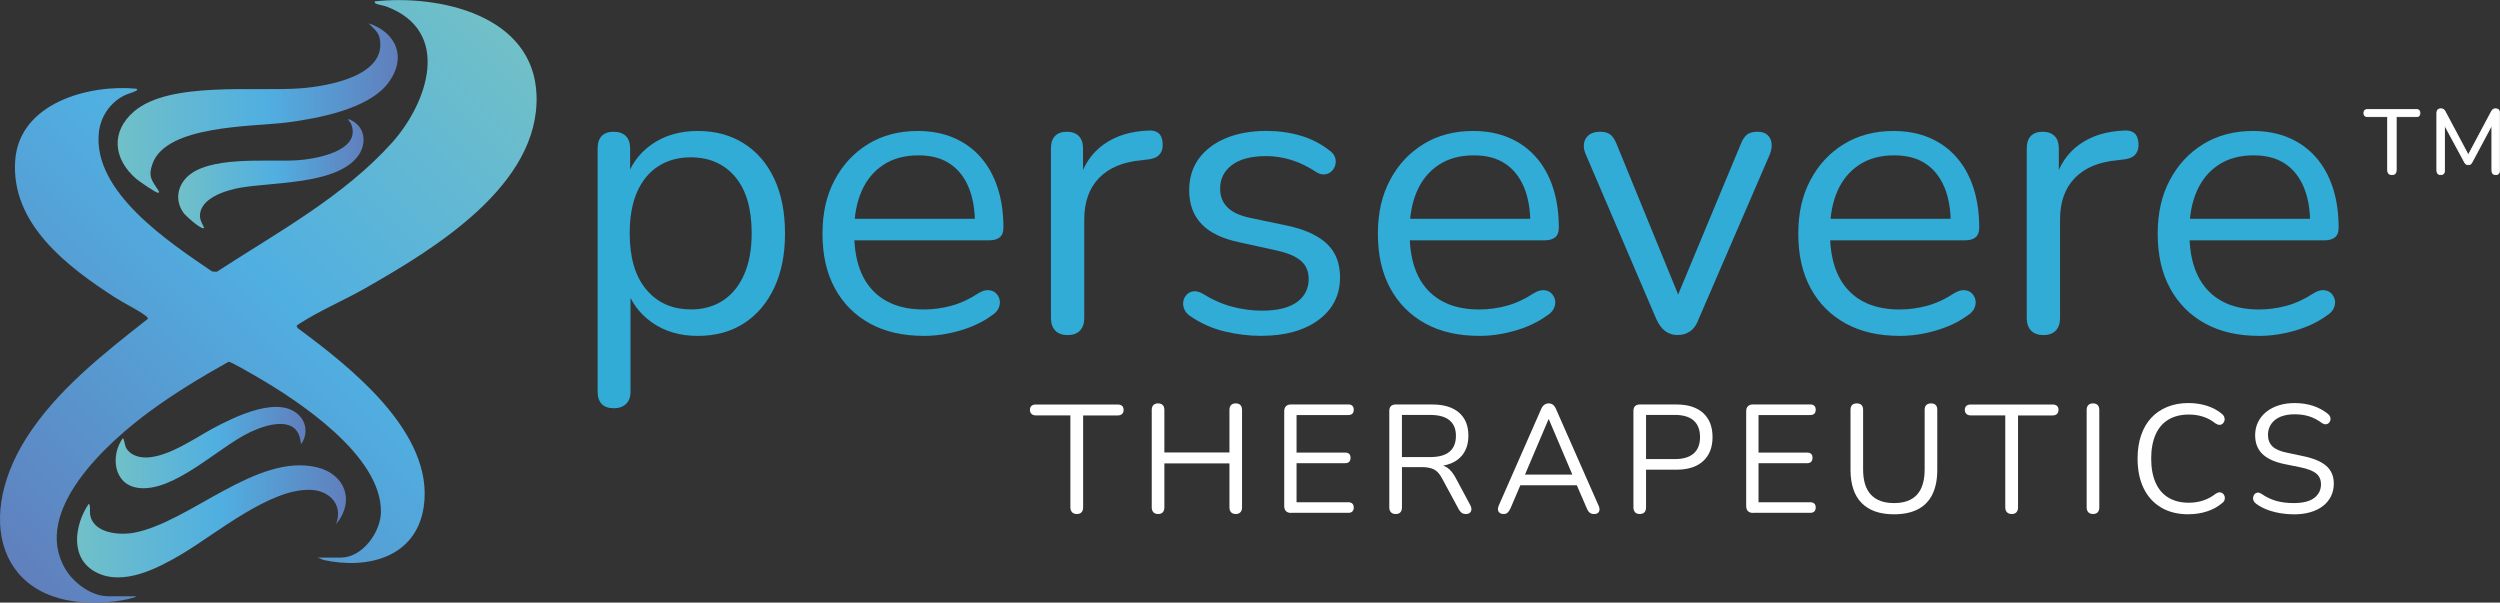 <?xml version="1.0" encoding="UTF-8"?> <svg xmlns="http://www.w3.org/2000/svg" xmlns:xlink="http://www.w3.org/1999/xlink" id="Layer_2" data-name="Layer 2" viewBox="0 0 764.45 184.27"><rect x="0" y="0" width="764.45" height="184.27" fill="#333333" stroke="none"/><defs><style> .cls-1 { fill: url(#linear-gradient); } .cls-2, .cls-3 { fill: #fff; } .cls-4 { fill: #30acd7; } .cls-3 { stroke: #fff; stroke-miterlimit: 10; stroke-width: .25px; } .cls-5 { fill: url(#linear-gradient-3); } .cls-6 { fill: url(#linear-gradient-4); } .cls-7 { fill: url(#linear-gradient-2); } .cls-8 { fill: url(#linear-gradient-5); } </style><linearGradient id="linear-gradient" x1="-.61" y1="169.15" x2="156.81" y2="11.73" gradientUnits="userSpaceOnUse"><stop offset="0" stop-color="#6080bd"></stop><stop offset=".53" stop-color="#50afe1"></stop><stop offset="1" stop-color="#71c0c8"></stop></linearGradient><linearGradient id="linear-gradient-2" x1="35.97" y1="33.03" x2="121.63" y2="33.03" gradientUnits="userSpaceOnUse"><stop offset="0" stop-color="#71c0c8"></stop><stop offset=".53" stop-color="#50afe1"></stop><stop offset=".99" stop-color="#6080bd"></stop></linearGradient><linearGradient id="linear-gradient-3" x1="23.56" y1="159.41" x2="105.8" y2="159.41" xlink:href="#linear-gradient-2"></linearGradient><linearGradient id="linear-gradient-4" x1="54.49" y1="53.09" x2="111.18" y2="53.09" xlink:href="#linear-gradient-2"></linearGradient><linearGradient id="linear-gradient-5" x1="35.36" y1="136.85" x2="93.41" y2="136.85" xlink:href="#linear-gradient-2"></linearGradient></defs><g id="Layer_1-2" data-name="Layer 1"><g><g><g><path class="cls-1" d="m41.48,182.3c.06.39-.46.36-.75.46-1.65.54-4.1.95-5.84,1.15-34.34,3.89-43.42-23.81-26.85-49.95,9.25-14.6,23.74-25.92,37.18-36.47.06-.37-.53-.82-.8-1.02-2.6-1.91-6.42-3.69-9.26-5.52-14.56-9.39-32-22.57-30.5-42.05,1.35-17.4,22.51-23.19,37.09-21.77.42.29.17.46-.17.65-.96.54-2.69.92-3.84,1.54-4.22,2.26-7.04,6.48-7.52,11.29-1.84,18.19,21.62,33.52,34.65,42.41l1.4.09c18.39-11.95,38.74-22.95,53.56-39.43,10.97-12.21,18.46-34.1-1.61-41.66-.98-.37-2.41-.54-3.17-.86-.37-.16-.54-.32-.46-.74,19.74-2.13,48.56,4.16,49.47,28.6,1.03,27.63-31.36,47.12-52.24,59.04-6.38,3.65-14.29,7.03-20.26,10.92-.33.21-.68.38-.88.75l.39.64c15.99,11.8,41.85,32.04,38.5,54.61-2.3,15.45-17.14,19.21-30.62,16.25l-1.82-.73h7.12c6.56,0,12.13-7.74,12.23-13.85.31-17.44-25.62-34.42-39.07-42.09-1.07-.61-6.9-4.03-7.51-3.94-8.22,4.6-16.34,9.48-23.94,15.05-12.88,9.45-36.6,30.58-25.93,48.4,2.49,4.16,7.94,8.25,12.98,8.25h8.47Z"></path><path class="cls-7" d="m112.71,7.11c8.74,2.94,11.76,10.74,5.9,18.39-6,7.85-21.44,10.73-30.8,11.94-10.43,1.34-36.89.71-41.16,12.59-1.45,4.02-.19,5.19,1.82,8.27.24.36.23.66-.13.66-.71,0-5.87-3.57-6.71-4.3-6.9-5.96-7.91-14.31-.68-20.55,10.88-9.4,37.3-6,51.2-7.12,8.03-.65,26.32-3.73,23.94-15.33-.4-1.97-2.1-3.18-3.38-4.55Z"></path><path class="cls-5" d="m102.77,160.26c2.2-5.79-1.87-10.2-7.67-10.47-12.48-.59-29.24,13.62-39.83,19.83-7.12,4.18-17.39,9.52-25.58,5.53-8.44-4.11-7.01-14.44-2.59-21.05.61-.03.35,2.52.43,3.06.8,5.9,8.86,6.6,13.48,5.73,16.94-3.17,37.48-24.43,55.89-20,8.78,2.11,11.69,10.46,5.86,17.39Z"></path><path class="cls-6" d="m62.45,69.71c-.81.75-5.67-3.73-6.3-4.58-2.5-3.43-2.11-7.67.78-10.74,6.49-6.88,24.7-4.86,33.61-5.36,5.43-.3,20.28-2.7,16.8-11.18-.25-.61-.82-.83-.82-1.46,5.27,1.89,5.98,7.7,2.56,11.82-6.85,8.24-25.85,7.46-35.68,9.2-4.29.76-12.54,3.23-12.24,8.85.07,1.36.8,2.26,1.28,3.44Z"></path><path class="cls-8" d="m92.02,135.81c-.58-8.91-9.87-6.32-15.42-3.72-9.82,4.6-23.41,18.57-34.37,17.09-7.59-1.03-8.49-9.96-4.64-15.24.63,1.06.41,2.02,1.09,3.2.48.82,1.27,1.48,2.12,1.91,6.91,3.5,18.35-4.89,24.43-8.12,6.5-3.45,20.66-10.59,26.66-3.45,1.98,2.36,2.04,5.89.13,8.33Z"></path></g><g><path class="cls-4" d="m187.71,124.83c-1.66,0-2.9-.43-3.73-1.31-.83-.87-1.24-2.13-1.24-3.79V45.39c0-1.66.41-2.92,1.24-3.79.83-.87,2.03-1.31,3.6-1.31,1.66,0,2.92.43,3.79,1.31.87.87,1.31,2.14,1.31,3.79v11.81l-1.37-1.74c1.32-4.72,3.96-8.47,7.89-11.25,3.94-2.78,8.64-4.16,14.11-4.16s10.09,1.26,14.11,3.79c4.02,2.53,7.13,6.13,9.33,10.82,2.2,4.68,3.29,10.26,3.29,16.72s-1.1,11.92-3.29,16.6c-2.2,4.68-5.28,8.31-9.26,10.88-3.98,2.57-8.7,3.85-14.17,3.85s-10.15-1.39-14.05-4.17c-3.9-2.77-6.55-6.48-7.96-11.13h1.49v32.32c0,1.66-.46,2.92-1.37,3.79-.91.87-2.16,1.31-3.73,1.31Zm23.5-30.21c3.81,0,7.11-.91,9.88-2.74,2.78-1.82,4.93-4.47,6.46-7.96,1.53-3.48,2.3-7.67,2.3-12.56,0-7.54-1.68-13.3-5.04-17.28s-7.9-5.97-13.61-5.97c-3.73,0-7.01.89-9.82,2.67-2.82,1.78-4.99,4.39-6.53,7.83-1.53,3.44-2.3,7.69-2.3,12.74,0,7.46,1.7,13.2,5.1,17.22,3.4,4.02,7.91,6.03,13.55,6.03Z"></path><path class="cls-4" d="m282.45,102.7c-6.38,0-11.87-1.26-16.47-3.79-4.6-2.53-8.17-6.11-10.69-10.75-2.53-4.64-3.79-10.19-3.79-16.66s1.24-11.79,3.73-16.47c2.49-4.68,5.9-8.35,10.26-11,4.35-2.65,9.39-3.98,15.11-3.98,4.06,0,7.71.68,10.94,2.05,3.23,1.37,5.99,3.34,8.27,5.91,2.28,2.57,4.02,5.68,5.22,9.32,1.2,3.65,1.8,7.75,1.8,12.31,0,1.33-.37,2.3-1.12,2.92-.75.62-1.82.93-3.23.93h-43.27v-6.59h40.9l-1.99,1.62c0-4.48-.66-8.27-1.99-11.38s-3.25-5.49-5.78-7.15c-2.53-1.66-5.7-2.49-9.51-2.49-4.23,0-7.81.98-10.75,2.92-2.94,1.95-5.16,4.64-6.65,8.08-1.49,3.44-2.24,7.44-2.24,12v.75c0,7.63,1.84,13.43,5.53,17.41,3.69,3.98,8.93,5.97,15.73,5.97,2.82,0,5.61-.37,8.39-1.12,2.78-.75,5.49-1.99,8.14-3.73,1.16-.74,2.22-1.1,3.17-1.06.95.04,1.72.33,2.3.87.58.54.97,1.2,1.18,1.99.21.79.12,1.64-.25,2.55-.37.91-1.1,1.7-2.18,2.36-2.74,1.99-5.97,3.52-9.7,4.6s-7.42,1.62-11.06,1.62Z"></path><path class="cls-4" d="m326.46,102.45c-1.66,0-2.92-.46-3.79-1.37-.87-.91-1.31-2.2-1.31-3.85v-51.84c0-1.66.41-2.92,1.24-3.79.83-.87,2.03-1.31,3.6-1.31s2.8.43,3.67,1.31c.87.87,1.3,2.14,1.3,3.79v10.07h-1.24c1.32-4.89,3.85-8.66,7.58-11.31,3.73-2.65,8.33-4.06,13.8-4.23,1.24-.08,2.24.19,2.98.81.74.62,1.16,1.68,1.24,3.17.08,1.41-.25,2.53-.99,3.36-.74.83-1.91,1.33-3.48,1.49l-1.99.25c-5.64.5-9.97,2.3-12.99,5.41s-4.54,7.36-4.54,12.74v30.09c0,1.66-.44,2.94-1.31,3.85s-2.13,1.37-3.79,1.37Z"></path><path class="cls-4" d="m385.64,102.7c-3.73,0-7.48-.46-11.25-1.37-3.77-.91-7.27-2.49-10.51-4.72-.83-.58-1.41-1.26-1.74-2.05-.33-.79-.44-1.57-.31-2.36.12-.79.45-1.47.99-2.05.54-.58,1.2-.93,1.99-1.06.79-.12,1.68.06,2.67.56,3.23,1.99,6.36,3.38,9.39,4.16,3.03.79,6.03,1.18,9.01,1.18,4.72,0,8.29-.87,10.69-2.61,2.4-1.74,3.6-4.1,3.6-7.09,0-2.32-.79-4.16-2.36-5.53-1.58-1.37-4.06-2.42-7.46-3.17l-11.31-2.49c-5.22-1.08-9.1-2.94-11.62-5.59-2.53-2.65-3.79-6.09-3.79-10.32,0-3.73.97-6.94,2.92-9.64,1.95-2.69,4.7-4.79,8.27-6.28,3.56-1.49,7.71-2.24,12.43-2.24,3.65,0,7.11.48,10.38,1.43,3.27.95,6.23,2.47,8.89,4.54.83.58,1.39,1.26,1.68,2.05.29.79.33,1.58.12,2.36-.21.79-.6,1.45-1.18,1.99-.58.54-1.28.85-2.11.93-.83.08-1.7-.16-2.61-.75-2.49-1.66-5.02-2.88-7.58-3.67-2.57-.79-5.1-1.18-7.58-1.18-4.64,0-8.16.91-10.57,2.74-2.4,1.82-3.6,4.23-3.6,7.21,0,2.32.75,4.23,2.24,5.72,1.49,1.49,3.81,2.57,6.96,3.23l11.31,2.36c5.39,1.16,9.43,3.01,12.12,5.53,2.69,2.53,4.04,5.95,4.04,10.26,0,5.47-2.2,9.82-6.59,13.06-4.4,3.23-10.24,4.85-17.53,4.85Z"></path><path class="cls-4" d="m452.28,102.7c-6.38,0-11.87-1.26-16.47-3.79-4.6-2.53-8.17-6.11-10.69-10.75-2.53-4.64-3.79-10.19-3.79-16.66s1.24-11.79,3.73-16.47c2.49-4.68,5.9-8.35,10.26-11,4.35-2.65,9.39-3.98,15.11-3.98,4.06,0,7.71.68,10.94,2.05,3.23,1.37,5.99,3.34,8.27,5.91,2.28,2.57,4.02,5.68,5.22,9.32,1.2,3.65,1.8,7.75,1.8,12.31,0,1.33-.37,2.3-1.12,2.92-.75.62-1.82.93-3.23.93h-43.27v-6.59h40.9l-1.99,1.62c0-4.48-.66-8.27-1.99-11.38-1.33-3.11-3.25-5.49-5.78-7.15-2.53-1.66-5.7-2.49-9.51-2.49-4.23,0-7.81.98-10.75,2.92-2.94,1.95-5.16,4.64-6.65,8.08-1.49,3.44-2.24,7.44-2.24,12v.75c0,7.63,1.84,13.43,5.53,17.41,3.69,3.98,8.93,5.97,15.73,5.97,2.82,0,5.61-.37,8.39-1.12,2.78-.75,5.49-1.99,8.14-3.73,1.16-.74,2.22-1.1,3.17-1.06.95.04,1.72.33,2.3.87.58.54.97,1.2,1.18,1.99.21.79.12,1.64-.25,2.55-.37.91-1.1,1.7-2.18,2.36-2.74,1.99-5.97,3.52-9.7,4.6s-7.42,1.62-11.06,1.62Z"></path><path class="cls-4" d="m512.95,102.45c-1.41,0-2.65-.39-3.73-1.18-1.08-.79-1.99-2.01-2.74-3.67l-21.51-50.23c-.58-1.24-.79-2.4-.62-3.48.17-1.08.66-1.95,1.49-2.61.83-.66,1.99-.99,3.48-.99,1.32,0,2.36.29,3.11.87.75.58,1.41,1.62,1.99,3.11l20.39,49.85h-3.36l20.76-49.85c.58-1.49,1.24-2.53,1.99-3.11.75-.58,1.82-.87,3.23-.87,1.33,0,2.34.33,3.05.99.7.66,1.12,1.51,1.24,2.55.12,1.04-.06,2.18-.56,3.42l-21.76,50.35c-.58,1.66-1.43,2.88-2.55,3.67-1.12.79-2.42,1.18-3.92,1.18Z"></path><path class="cls-4" d="m580.83,102.7c-6.38,0-11.87-1.26-16.47-3.79-4.6-2.53-8.17-6.11-10.69-10.75-2.53-4.64-3.79-10.19-3.79-16.66s1.24-11.79,3.73-16.47c2.49-4.68,5.9-8.35,10.26-11,4.35-2.65,9.39-3.98,15.11-3.98,4.06,0,7.71.68,10.94,2.05,3.23,1.37,5.99,3.34,8.27,5.91,2.28,2.57,4.02,5.68,5.22,9.32,1.2,3.65,1.8,7.75,1.8,12.31,0,1.33-.37,2.3-1.12,2.92-.75.62-1.82.93-3.23.93h-43.27v-6.59h40.9l-1.99,1.62c0-4.48-.66-8.27-1.99-11.38-1.33-3.11-3.25-5.49-5.78-7.15-2.53-1.66-5.7-2.49-9.51-2.49-4.23,0-7.81.98-10.75,2.92-2.94,1.95-5.16,4.64-6.65,8.08-1.49,3.44-2.24,7.44-2.24,12v.75c0,7.63,1.84,13.43,5.53,17.41,3.69,3.98,8.93,5.97,15.73,5.97,2.82,0,5.61-.37,8.39-1.12,2.78-.75,5.49-1.99,8.14-3.73,1.16-.74,2.22-1.1,3.17-1.06.95.04,1.72.33,2.3.87.58.54.97,1.2,1.18,1.99.21.79.12,1.64-.25,2.55-.37.91-1.1,1.7-2.18,2.36-2.74,1.99-5.97,3.52-9.7,4.6s-7.42,1.62-11.06,1.62Z"></path><path class="cls-4" d="m624.84,102.45c-1.66,0-2.92-.46-3.79-1.37-.87-.91-1.31-2.2-1.31-3.85v-51.84c0-1.66.41-2.92,1.24-3.79.83-.87,2.03-1.31,3.6-1.31s2.8.43,3.67,1.31c.87.87,1.3,2.14,1.3,3.79v10.07h-1.24c1.32-4.89,3.85-8.66,7.58-11.31,3.73-2.65,8.33-4.06,13.8-4.23,1.24-.08,2.24.19,2.98.81.74.62,1.16,1.68,1.24,3.17.08,1.41-.25,2.53-.99,3.36-.74.83-1.91,1.33-3.48,1.49l-1.99.25c-5.64.5-9.97,2.3-12.99,5.41-3.03,3.11-4.54,7.36-4.54,12.74v30.09c0,1.66-.44,2.94-1.31,3.85s-2.13,1.37-3.79,1.37Z"></path><path class="cls-4" d="m690.73,102.7c-6.38,0-11.87-1.26-16.47-3.79-4.6-2.53-8.17-6.11-10.69-10.75-2.53-4.64-3.79-10.19-3.79-16.66s1.24-11.79,3.73-16.47c2.49-4.68,5.9-8.35,10.26-11,4.35-2.65,9.39-3.98,15.11-3.98,4.06,0,7.71.68,10.94,2.05,3.23,1.37,5.99,3.34,8.27,5.91,2.28,2.57,4.02,5.68,5.22,9.32,1.2,3.65,1.8,7.75,1.8,12.31,0,1.33-.37,2.3-1.12,2.92-.75.62-1.82.93-3.23.93h-43.27v-6.59h40.9l-1.99,1.62c0-4.48-.66-8.27-1.99-11.38-1.33-3.11-3.25-5.49-5.78-7.15-2.53-1.66-5.7-2.49-9.51-2.49-4.23,0-7.81.98-10.75,2.92-2.94,1.95-5.16,4.64-6.65,8.08-1.49,3.44-2.24,7.44-2.24,12v.75c0,7.63,1.84,13.43,5.53,17.41,3.69,3.98,8.93,5.97,15.73,5.97,2.82,0,5.61-.37,8.39-1.12,2.78-.75,5.49-1.99,8.14-3.73,1.16-.74,2.22-1.1,3.17-1.06.95.04,1.72.33,2.3.87.58.54.97,1.2,1.18,1.99.21.79.12,1.64-.25,2.55-.37.91-1.1,1.7-2.18,2.36-2.74,1.99-5.97,3.52-9.7,4.6s-7.42,1.62-11.06,1.62Z"></path></g><g><path class="cls-2" d="m329.23,157.17c-.6,0-1.07-.18-1.41-.54-.34-.36-.52-.85-.52-1.48v-28.13h-10.58c-.57,0-1-.16-1.32-.47-.32-.31-.47-.72-.47-1.22,0-.53.16-.94.47-1.22.31-.28.75-.42,1.32-.42h25.07c.56,0,1,.14,1.32.42.31.28.47.69.47,1.22s-.16.95-.47,1.25c-.32.3-.75.45-1.32.45h-10.59v28.13c0,.63-.16,1.12-.49,1.48-.33.36-.82.54-1.48.54Z"></path><path class="cls-2" d="m354.11,157.17c-.63,0-1.11-.18-1.43-.54-.33-.36-.5-.85-.5-1.48v-29.78c0-.66.17-1.16.5-1.5.33-.34.81-.52,1.43-.52s1.11.17,1.44.52c.33.34.49.85.49,1.5v12.98h19.9v-12.98c0-.66.16-1.16.49-1.5s.81-.52,1.43-.52,1.11.17,1.44.52.49.85.49,1.5v29.78c0,.63-.16,1.12-.49,1.48-.33.36-.81.54-1.44.54s-1.1-.18-1.43-.54c-.33-.36-.49-.85-.49-1.48v-13.45h-19.9v13.45c0,.63-.16,1.12-.47,1.48-.31.36-.8.54-1.46.54Z"></path><path class="cls-2" d="m394.81,156.84c-.69,0-1.22-.18-1.58-.54-.36-.36-.54-.89-.54-1.58v-28.93c0-.69.18-1.21.54-1.58s.89-.54,1.58-.54h17.5c.53,0,.94.14,1.22.42s.42.68.42,1.18c0,.53-.14.94-.42,1.22s-.69.42-1.22.42h-15.85v11.48h14.87c.53,0,.94.13,1.22.4.28.27.42.67.42,1.2s-.14.94-.42,1.22-.69.42-1.22.42h-14.87v11.95h15.85c.53,0,.94.14,1.22.42s.42.67.42,1.17c0,.53-.14.94-.42,1.22s-.69.42-1.22.42h-17.5Z"></path><path class="cls-2" d="m426.75,157.17c-.63,0-1.11-.18-1.43-.54-.33-.36-.5-.85-.5-1.48v-29.5c0-.66.17-1.15.52-1.48.34-.33.83-.49,1.46-.49h11.15c3.54,0,6.27.83,8.19,2.49s2.87,4.03,2.87,7.1c0,1.95-.43,3.63-1.29,5.06s-2.12,2.51-3.79,3.25-3.65,1.11-5.97,1.11l.47-.61h.94c1.22,0,2.29.31,3.2.94.91.63,1.74,1.63,2.49,3.01l4.52,8.42c.25.44.37.87.35,1.29-.02.42-.16.77-.45,1.04s-.69.4-1.22.4-.97-.13-1.32-.38c-.34-.25-.64-.61-.89-1.08l-5.13-9.5c-.72-1.35-1.55-2.25-2.49-2.71-.94-.45-2.18-.68-3.72-.68h-6.02v12.33c0,.63-.16,1.12-.47,1.48-.31.36-.8.54-1.46.54Zm1.93-17.41h8.7c2.57,0,4.52-.54,5.83-1.62,1.32-1.08,1.98-2.71,1.98-4.87s-.66-3.69-1.98-4.77c-1.32-1.08-3.26-1.62-5.83-1.62h-8.7v12.89Z"></path><path class="cls-2" d="m459.77,157.17c-.5,0-.9-.12-1.2-.35-.3-.24-.47-.55-.52-.94s.04-.84.26-1.34l12.94-29.45c.28-.63.62-1.07,1.01-1.34.39-.27.82-.4,1.29-.4s.9.13,1.29.4c.39.27.71.71.96,1.34l12.98,29.45c.25.5.35.96.31,1.37-.05.41-.21.72-.49.94s-.67.33-1.17.33c-.57,0-1.02-.15-1.37-.45-.35-.3-.63-.73-.85-1.29l-3.48-8.04,1.88.99h-20.23l1.93-.99-3.43,8.04c-.28.6-.58,1.04-.89,1.32s-.72.42-1.22.42Zm13.74-28.98l-7.58,17.83-1.13-.89h17.41l-1.04.89-7.57-17.83h-.09Z"></path><path class="cls-2" d="m501.4,157.17c-.63,0-1.11-.18-1.43-.54-.33-.36-.5-.85-.5-1.48v-29.5c0-.66.17-1.15.52-1.48.34-.33.83-.49,1.46-.49h11.15c3.54,0,6.27.87,8.19,2.61,1.91,1.74,2.87,4.19,2.87,7.36s-.96,5.58-2.87,7.34c-1.91,1.76-4.64,2.63-8.19,2.63h-9.27v11.53c0,.63-.16,1.12-.47,1.48-.31.36-.8.54-1.46.54Zm1.93-16.79h8.8c2.54,0,4.46-.57,5.76-1.72,1.3-1.14,1.95-2.81,1.95-5.01s-.65-3.91-1.95-5.06c-1.3-1.14-3.22-1.72-5.76-1.72h-8.8v13.5Z"></path><path class="cls-2" d="m536.07,156.84c-.69,0-1.22-.18-1.58-.54-.36-.36-.54-.89-.54-1.58v-28.93c0-.69.18-1.21.54-1.58s.89-.54,1.58-.54h17.5c.53,0,.94.14,1.22.42s.42.68.42,1.18c0,.53-.14.94-.42,1.22s-.69.42-1.22.42h-15.85v11.48h14.87c.53,0,.94.13,1.22.4.28.27.42.67.42,1.2s-.14.94-.42,1.22-.69.42-1.22.42h-14.87v11.95h15.85c.53,0,.94.14,1.22.42s.42.67.42,1.17c0,.53-.14.94-.42,1.22s-.69.42-1.22.42h-17.5Z"></path><path class="cls-2" d="m579.16,157.26c-2.2,0-4.12-.29-5.76-.87-1.65-.58-3.03-1.44-4.16-2.59-1.13-1.15-1.98-2.56-2.54-4.26s-.85-3.64-.85-5.83v-18.39c0-.66.16-1.15.49-1.48.33-.33.81-.49,1.44-.49s1.1.16,1.43.49c.33.33.49.82.49,1.48v18.21c0,3.45.8,6.03,2.4,7.74,1.6,1.71,3.95,2.56,7.06,2.56s5.44-.85,7.01-2.56c1.57-1.71,2.35-4.29,2.35-7.74v-18.21c0-.66.17-1.15.52-1.48.35-.33.83-.49,1.46-.49s1.06.16,1.39.49c.33.33.49.82.49,1.48v18.39c0,2.92-.49,5.39-1.48,7.43-.99,2.04-2.47,3.57-4.45,4.59-1.98,1.02-4.41,1.53-7.29,1.53Z"></path><path class="cls-2" d="m615.1,157.17c-.6,0-1.07-.18-1.41-.54-.34-.36-.52-.85-.52-1.48v-28.13h-10.58c-.57,0-1-.16-1.32-.47-.32-.31-.47-.72-.47-1.22,0-.53.16-.94.47-1.22.31-.28.75-.42,1.32-.42h25.07c.56,0,1,.14,1.32.42.31.28.47.69.47,1.22s-.16.95-.47,1.25c-.32.3-.75.45-1.32.45h-10.59v28.13c0,.63-.16,1.12-.49,1.48-.33.36-.82.54-1.48.54Z"></path><path class="cls-2" d="m639.99,157.17c-.63,0-1.11-.18-1.43-.54-.33-.36-.5-.85-.5-1.48v-29.78c0-.66.17-1.16.5-1.5.33-.34.81-.52,1.43-.52s1.11.17,1.44.52c.33.34.49.85.49,1.5v29.78c0,.63-.16,1.12-.47,1.48-.31.36-.8.54-1.46.54Z"></path><path class="cls-2" d="m669.2,157.26c-3.26,0-6.05-.69-8.37-2.07-2.32-1.38-4.1-3.34-5.34-5.88-1.24-2.54-1.86-5.57-1.86-9.08,0-2.63.35-4.99,1.06-7.08s1.72-3.86,3.06-5.32c1.33-1.46,2.97-2.59,4.92-3.39,1.94-.8,4.12-1.2,6.54-1.2,1.94,0,3.79.28,5.55.82,1.76.55,3.28,1.36,4.56,2.42.41.31.68.67.82,1.06s.16.77.05,1.13-.3.66-.56.89c-.27.23-.59.35-.96.35s-.8-.16-1.27-.47c-1.13-.91-2.37-1.58-3.72-2.02-1.35-.44-2.81-.66-4.37-.66-2.48,0-4.58.53-6.3,1.58-1.73,1.05-3.03,2.58-3.9,4.59s-1.32,4.44-1.32,7.29.44,5.29,1.32,7.31,2.18,3.56,3.9,4.61c1.72,1.05,3.83,1.58,6.3,1.58,1.54,0,2.99-.23,4.37-.68s2.65-1.14,3.81-2.05c.47-.31.89-.46,1.27-.45.38.02.69.13.94.35.25.22.43.5.54.85.11.35.11.71,0,1.08s-.35.71-.73.99c-1.32,1.13-2.86,1.98-4.64,2.56-1.77.58-3.66.87-5.67.87Z"></path><path class="cls-2" d="m701.38,157.26c-1.47,0-2.92-.13-4.33-.38-1.41-.25-2.72-.61-3.93-1.08-1.21-.47-2.3-1.06-3.27-1.79-.38-.28-.63-.6-.78-.96s-.17-.72-.09-1.08c.08-.36.23-.66.47-.92.24-.25.53-.39.87-.42.34-.03.72.08,1.13.33,1.41,1,2.92,1.73,4.52,2.19,1.6.46,3.4.68,5.41.68,2.82,0,4.92-.53,6.28-1.58,1.37-1.05,2.05-2.44,2.05-4.16,0-1.41-.49-2.52-1.48-3.32-.99-.8-2.64-1.44-4.96-1.91l-4.89-.99c-2.95-.63-5.15-1.65-6.61-3.08-1.46-1.43-2.19-3.33-2.19-5.71,0-1.47.3-2.82.89-4.02.6-1.21,1.43-2.24,2.49-3.1s2.34-1.53,3.81-2c1.47-.47,3.1-.71,4.89-.71,1.98,0,3.82.28,5.53.82,1.71.55,3.25,1.37,4.63,2.47.34.28.58.6.71.96.12.36.14.71.05,1.04-.1.33-.26.6-.49.82-.24.22-.53.34-.89.38-.36.03-.76-.09-1.2-.38-1.26-.94-2.56-1.62-3.9-2.05s-2.84-.63-4.47-.63-3.1.25-4.3.75c-1.21.5-2.15,1.23-2.82,2.19-.67.96-1.01,2.06-1.01,3.32,0,1.5.46,2.7,1.39,3.58.92.88,2.44,1.52,4.54,1.93l4.89,1.04c3.17.66,5.51,1.65,7.03,2.99,1.52,1.33,2.28,3.14,2.28,5.43,0,1.38-.28,2.65-.85,3.81s-1.38,2.16-2.45,2.99c-1.07.83-2.35,1.47-3.86,1.91-1.5.44-3.2.66-5.08.66Z"></path></g></g><g><path class="cls-3" d="m731.42,53.4c-.43,0-.76-.12-.98-.35-.22-.23-.34-.56-.34-.99v-16.38h-6.13c-.36,0-.64-.1-.84-.29-.21-.2-.31-.47-.31-.83s.1-.62.31-.81.49-.28.84-.28h14.87c.37,0,.66.09.85.28s.29.46.29.81-.1.63-.29.83c-.2.2-.48.29-.85.29h-6.13v16.38c0,.43-.11.76-.32.99-.21.23-.54.35-.97.35Z"></path><path class="cls-3" d="m746.32,53.4c-.37,0-.66-.11-.87-.34-.21-.22-.31-.52-.31-.9v-17.67c0-.39.11-.7.32-.91.21-.21.51-.32.88-.32.34,0,.6.07.8.2.2.13.38.36.55.67l7.5,14.08h-.87l7.5-14.08c.17-.32.34-.54.53-.67.19-.13.45-.2.78-.2.37,0,.66.11.87.32.21.21.31.52.31.91v17.67c0,.37-.1.67-.29.9-.2.22-.49.34-.88.34s-.69-.11-.88-.34c-.2-.22-.29-.52-.29-.9v-15.09h.62l-6.72,12.57c-.15.24-.3.42-.46.55-.16.12-.38.18-.66.18-.26,0-.48-.07-.66-.2-.18-.13-.33-.31-.46-.53l-6.8-12.6h.67v15.12c0,.37-.1.67-.29.9-.2.22-.49.34-.88.34Z"></path></g></g></g></svg> 